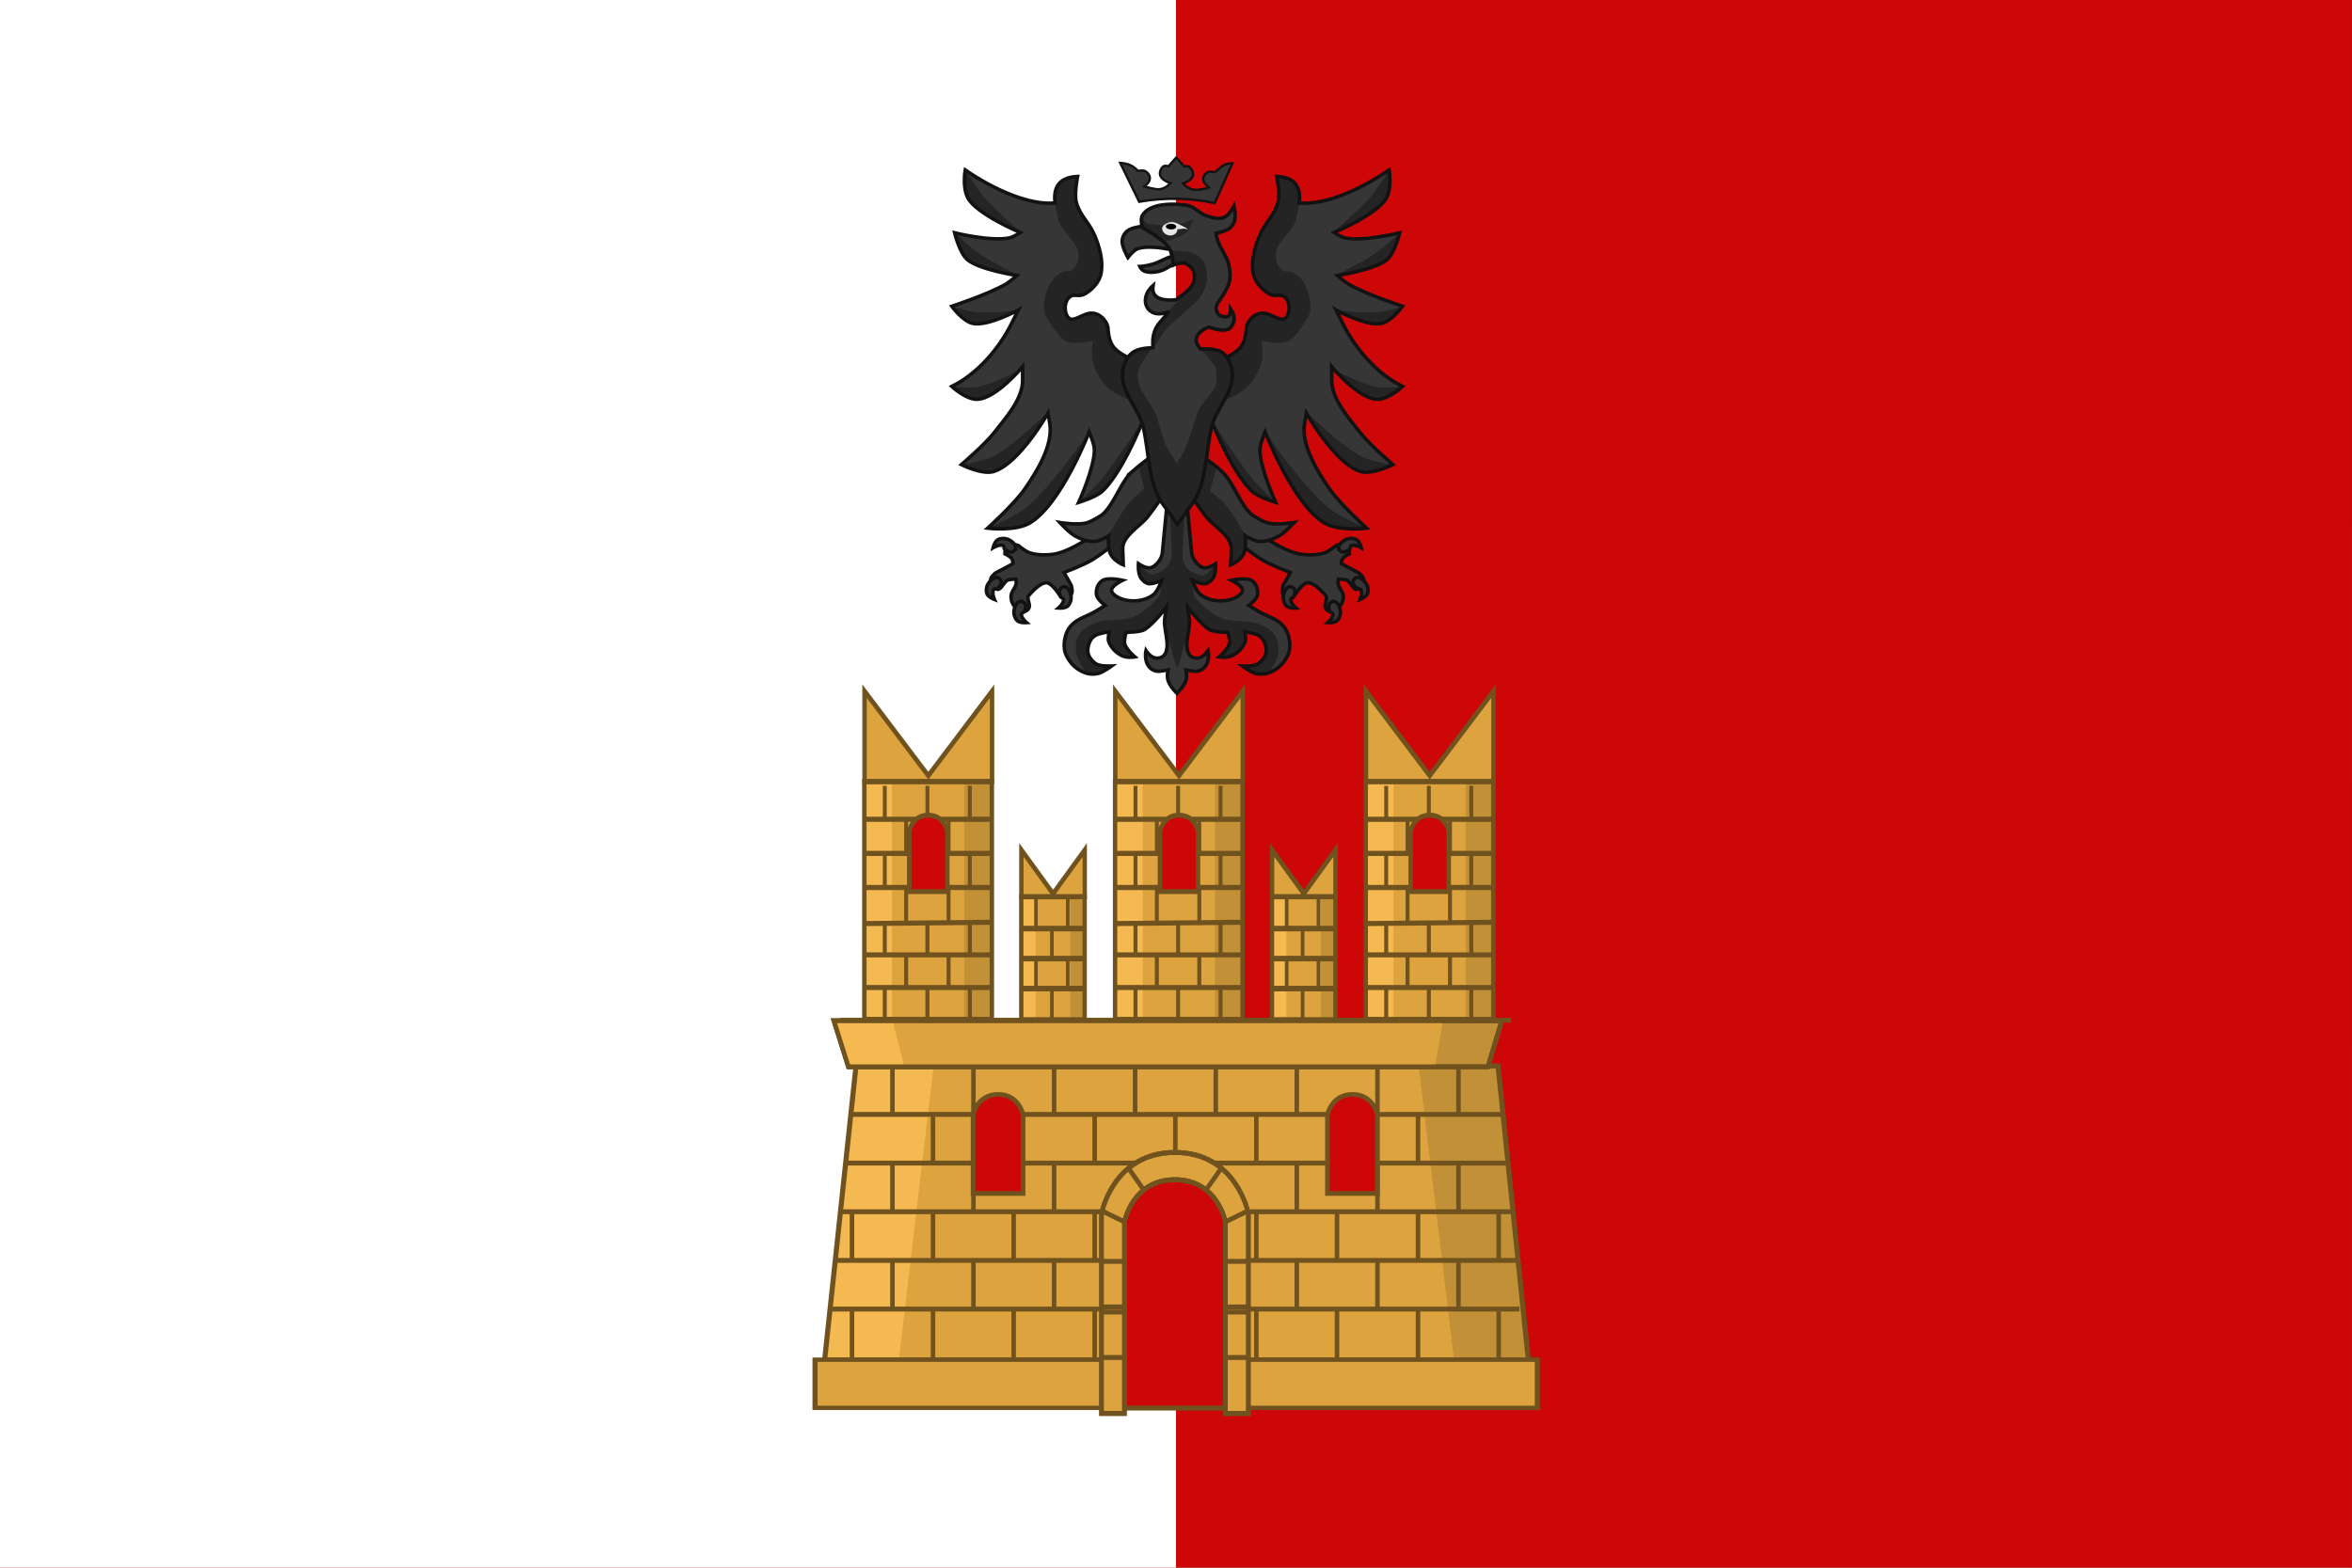 <?xml version="1.0" encoding="UTF-8"?>
<svg width="300pt" height="200pt" version="1.1" viewBox="0 0 300 200" xml:space="preserve" xmlns="http://www.w3.org/2000/svg" xmlns:xlink="http://www.w3.org/1999/xlink"><rect x="0" y="0" width="300" height="200" fill="#808080" stroke="none"/><path d="m300 5e-7 -3e-3 200h-300l2e-3 -200z" fill="#cd0707" stroke="#fb0002" stroke-width="0"/><path d="m150 5e-7 -1e-3 200h-150l1e-3 -200z" fill="#fff" stroke="#fb0002" stroke-width="0"/><g transform="translate(.012 .003)"><g transform="matrix(1.149,0,0,1.149,-22.408,-22.928)" stroke-width=".87"><g transform="matrix(.97 0 0 .97 682.91 220.92)" fill="#cd0000" stroke="#a80"><g transform="matrix(.353 0 0 .346 -693.98 -598.71)" stroke-width="1.154"><g transform="matrix(1.461,0,0,1.464,-423.11,-640.29)" stroke-width=".789"><g transform="translate(139.09,-13.036)"><g transform="translate(-122.44,6.395)" fill="#363636" stroke="#121212" stroke-width=".789"><path transform="translate(-101.54,-168.41)" d="m669.21 1503s8.003 6.402 12.837 7.473c1.78 0.394 4.925 0.415 6.503-0.498 1.007-0.582 1.902-1.374 1.902-1.374s1.778-0.587 2.431-0.106c0.557 0.41 0.528 2.008 0.528 2.008s-1.306 0.583-1.57 1.183c-0.267 0.61-0.227 1.036-0.227 1.036l3.91 2.114s1.11 0.946 1.057 1.48c-0.067 0.681-0.839 2.187-1.585 2.219-0.742 0.033-1.451-1.765-2.13-2.066-0.58-0.257-1.886-0.26-1.886-0.26l-0.077 0.661c-0.121 1.038 1.011 1.921 1.134 3.038 0.093 0.842-0.188 1.788-0.74 2.431-0.636 0.741-2.008 1.268-2.008 1.268s-1.074-0.196-1.268-1.057c-0.21-0.935 0.756-2.231 0-2.748 0 0-2.424-3.057-4.016-2.748-1.122 0.217-2.642 2.642-2.642 2.642s-1.88 0.639-2.537 0.106c-0.665-0.54-0.106-2.22-0.106-2.22l1.585-2.854s-4.115-1.613-6.015-2.724c-2.116-1.239-5.928-4.357-5.928-4.357l-2.748-5.918z"/><path d="m589.84 1341.4c-0.508-0.479-0.463-1.068-1e-5 -1.591 0.906-1.022 2.121-1.477 3.409-1.023 0.882 0.311 1.25 1.932 1.25 1.932s-1.236-0.755-2.046-0.568c-0.577 0.133-0.186 0.7-0.682 1.023-0.693 0.451-1.33 0.794-1.932 0.227z"/><path d="m592.86 1347.9c0.402-0.571 0.992-0.61 1.575-0.226 1.141 0.752 1.763 1.89 1.496 3.23-0.182 0.918-1.735 1.512-1.735 1.512s0.572-1.331 0.272-2.105c-0.213-0.552-0.719-0.085-1.109-0.53-0.545-0.622-0.975-1.204-0.499-1.88z"/><path d="m587.83 1353c0.611-0.338 1.159-0.114 1.515 0.486 0.696 1.175 0.757 2.471-0.069 3.559-0.566 0.745-2.222 0.599-2.222 0.599s1.097-0.946 1.167-1.774c0.05-0.59-0.609-0.391-0.765-0.962-0.218-0.798-0.35-1.509 0.374-1.909z"/><path d="m579.24 1349.7c-0.611-0.338-1.159-0.114-1.515 0.486-0.696 1.175-0.757 2.471 0.069 3.559 0.566 0.745 2.222 0.599 2.222 0.599s-1.097-0.946-1.167-1.774c-0.05-0.59 0.609-0.391 0.765-0.962 0.218-0.798 0.35-1.509-0.374-1.909z"/><g transform="matrix(-1,0,0,1,1107.3,0)"><path transform="translate(-101.54,-168.41)" d="m669.21 1503s8.003 6.402 12.837 7.473c1.78 0.394 4.925 0.415 6.503-0.498 1.007-0.582 1.902-1.374 1.902-1.374s1.778-0.587 2.431-0.106c0.557 0.41 0.528 2.008 0.528 2.008s-1.306 0.583-1.57 1.183c-0.267 0.61-0.227 1.036-0.227 1.036l3.91 2.114s1.11 0.946 1.057 1.48c-0.067 0.681-0.839 2.187-1.585 2.219-0.742 0.033-1.451-1.765-2.13-2.066-0.58-0.257-1.886-0.26-1.886-0.26l-0.077 0.661c-0.121 1.038 1.011 1.921 1.134 3.038 0.093 0.842-0.188 1.788-0.74 2.431-0.636 0.741-2.008 1.268-2.008 1.268s-1.074-0.196-1.268-1.057c-0.21-0.935 0.756-2.231 0-2.748 0 0-2.424-3.057-4.016-2.748-1.122 0.217-2.642 2.642-2.642 2.642s-1.88 0.639-2.537 0.106c-0.665-0.54-0.106-2.22-0.106-2.22l1.585-2.854s-4.115-1.613-6.015-2.724c-2.116-1.239-5.928-4.357-5.928-4.357l-2.748-5.918z"/><path d="m589.84 1341.4c-0.508-0.479-0.463-1.068-1e-5 -1.591 0.906-1.022 2.121-1.477 3.409-1.023 0.882 0.311 1.25 1.932 1.25 1.932s-1.236-0.755-2.046-0.568c-0.577 0.133-0.186 0.7-0.682 1.023-0.693 0.451-1.33 0.794-1.932 0.227z"/><path d="m592.86 1347.9c0.402-0.571 0.992-0.61 1.575-0.226 1.141 0.752 1.763 1.89 1.496 3.23-0.182 0.918-1.735 1.512-1.735 1.512s0.572-1.331 0.272-2.105c-0.213-0.552-0.719-0.085-1.109-0.53-0.545-0.622-0.975-1.204-0.499-1.88z"/><path d="m587.83 1353c0.611-0.338 1.159-0.114 1.515 0.486 0.696 1.175 0.757 2.471-0.069 3.559-0.566 0.745-2.222 0.599-2.222 0.599s1.097-0.946 1.167-1.774c0.05-0.59-0.609-0.391-0.765-0.962-0.218-0.798-0.35-1.509 0.374-1.909z"/><path d="m579.24 1349.7c-0.611-0.338-1.159-0.114-1.515 0.486-0.696 1.175-0.757 2.471 0.069 3.559 0.566 0.745 2.222 0.599 2.222 0.599s-1.097-0.946-1.167-1.774c-0.05-0.59 0.609-0.391 0.765-0.962 0.218-0.798 0.35-1.509-0.374-1.909z"/></g></g></g><g transform="translate(168.4,-14.492)" fill="#cd0000" stroke="#d6ab00"/><g transform="translate(-100.61,8.721)"><g transform="translate(117.67,-15.362)" fill="#cd0000" stroke="#d6ab00"><g stroke="#d6ab00" stroke-width=".789"><g stroke="none" stroke-width=".789"><path transform="translate(-101.54,-168.41)" d="m650.4 1468.2s-7.921-1.438-9.991-4.746c-0.981-1.567-0.999-3.996-0.999-3.996-0.226-1.66-2.109-3.764-4.305-3.251-1.747 0.408-3.534 1.983-4.437 1.003-1.015-1.103-1.008-3.387 0-4.496 1.182-1.299 2.037 0.035 3.747-0.999 1.689-1.022 3.194-2.795 3.497-4.745 0.441-2.841-0.39-5.84-1.499-8.492-1.221-2.92-3.098-4.209-3.996-7.243-0.568-1.918 0.25-5.995 0.25-5.995-1.797 0.086-3.197 0.569-4.066 1.582-0.822 0.959-1.17 2.392-0.929 4.412-5.417 0.561-13.2-2.755-19.93-7.445 0 0-0.686 3.851 0.567 6.285 1.901 3.693 11.66 7.848 11.66 7.848s-1.498 1.001-2.358 1.189c-4.158 0.91-12.229-1.13-12.229-1.13s1.067 4.506 2.808 6.045c2.583 2.282 10.995 3.606 10.995 3.606s-1.48 1.362-2.334 1.879c-3.806 2.304-12.104 5.067-12.104 5.067s2.479 3.495 4.788 3.91c3.393 0.609 9.975-3.053 9.975-3.053l-1.53 3.111c-2.904 5.902-7.755 11.43-13.236 14.149 0 0 3.134 2.989 5.632 2.913 4.225-0.128 10.099-7.38 10.099-7.38v3.107c0 4.24-3.747 8.447-6.329 11.811-2.079 2.709-7.266 7.221-7.266 7.221s4.624 2.359 7.186 1.554c5.701-1.792 12.041-13.206 12.041-13.206l0.388 2.33c0.816 4.899-2.912 10.953-5.512 14.774-2.332 3.427-8.276 8.918-8.276 8.918s6.093 0.753 9.322-1.165c6.97-4.141 13.206-20.586 13.206-20.586s1.171 2.664 1.165 4.078c-0.018 4.117-3.496 11.846-3.496 11.846s3.843-1.183 5.244-2.525c5.249-5.029 10.293-19.226 10.293-19.226z" fill="#363636"/><path d="m531.37 1330.5s3.843-1.183 5.244-2.525c3.799-3.64 7.49-12.082 9.24-16.468l-0.184 0.251s-5.87 9.371-9.36 13.64c-1.498 1.832-4.939 5.101-4.939 5.101zm-20.197 5.826s6.093 0.753 9.322-1.165c6.97-4.141 13.206-20.586 13.206-20.586l0.087-0.117s-8.404 12.476-14.115 17.214c-2.486 2.062-8.499 4.654-8.499 4.654zm-5.826-14.371s4.624 2.359 7.186 1.554c5.701-1.792 12.041-13.206 12.041-13.206l-0.147-0.165s-7.505 7.606-12.183 9.998c-2.117 1.082-6.896 1.819-6.896 1.819zm-2.136-17.672s3.134 2.989 5.632 2.913c4.225-0.128 10.099-7.38 10.099-7.38l0.264 0.24s-6.557 3.6-10.17 4.308c-1.905 0.373-5.824-0.081-5.824-0.081zm2e-3 -18.117s2.479 3.495 4.788 3.91c3.393 0.609 9.975-3.053 9.975-3.053l-0.212 0.072s-6.134 0.686-9.183 0.383c-1.833-0.182-5.369-1.312-5.369-1.312zm0.635-16.596s1.067 4.506 2.808 6.045c2.583 2.282 10.995 3.606 10.995 3.606l0.113-0.227s-5.669-2.824-8.261-4.625c-2.031-1.41-5.655-4.799-5.655-4.799zm43.058 39.18 1.96-8.96s-7.921-1.438-9.991-4.746c-0.981-1.567-0.999-3.996-0.999-3.996-0.226-1.66-2.109-3.764-4.305-3.251-1.747 0.408-3.534 1.983-4.437 1.003-1.015-1.103-1.008-3.387 0-4.496 1.182-1.299 2.037 0.035 3.747-0.999 1.689-1.022 3.194-2.795 3.497-4.745 0.441-2.841-0.39-5.84-1.499-8.492-1.221-2.92-3.098-4.209-3.996-7.243-0.568-1.918 0.25-5.995 0.25-5.995-1.797 0.086-3.197 0.569-4.066 1.582-0.822 0.959-1.17 2.392-0.929 4.412l0.629 3.388c0.536 2.884 4.237 5.389 4.501 7.561s-0.44 3.375-1.26 4.141-1.386-0.01-2.34 0.54c-0.955 0.548-2.125 1.282-2.881 3.061s-1.931 5.484-0.36 7.381c0 0 2.262 4.291 4.321 5.221 1.751 0.791 5.761-0.18 5.761-0.18s-0.443 3.302 0 4.861c0.655 2.307 1.974 4.543 3.781 6.121 2.368 2.068 8.618 3.832 8.618 3.832zm-40.699-53.371s-0.686 3.851 0.567 6.285c1.901 3.693 11.66 7.848 11.66 7.848l0.23-0.059s-5.6-4.903-7.771-7.355c-1.982-2.24-4.687-6.718-4.687-6.718z" fill="#242424"/></g></g></g><path d="m666.54 1284.4s-7.921-1.438-9.991-4.746c-0.981-1.567-0.999-3.996-0.999-3.996-0.226-1.66-2.109-3.764-4.305-3.251-1.747 0.408-3.534 1.983-4.437 1.003-1.015-1.103-1.008-3.387 0-4.496 1.182-1.299 2.037 0.035 3.747-0.999 1.689-1.022 3.194-2.795 3.497-4.745 0.441-2.841-0.39-5.84-1.499-8.492-1.221-2.92-3.098-4.209-3.996-7.243-0.568-1.918 0.25-5.995 0.25-5.995-1.797 0.086-3.197 0.569-4.066 1.582-0.822 0.959-1.17 2.392-0.929 4.412-5.417 0.561-13.2-2.755-19.93-7.445 0 0-0.686 3.851 0.567 6.285 1.901 3.693 11.66 7.848 11.66 7.848s-1.498 1.001-2.358 1.189c-4.158 0.91-12.229-1.13-12.229-1.13s1.067 4.506 2.808 6.045c2.583 2.282 10.995 3.606 10.995 3.606s-1.48 1.362-2.334 1.879c-3.806 2.304-12.104 5.067-12.104 5.067s2.479 3.495 4.788 3.91c3.393 0.609 9.975-3.053 9.975-3.053l-1.53 3.111c-2.904 5.902-7.755 11.43-13.236 14.149 0 0 3.134 2.989 5.632 2.913 4.225-0.128 10.099-7.38 10.099-7.38v3.107c0 4.24-3.747 8.447-6.329 11.811-2.079 2.709-7.266 7.221-7.266 7.221s4.624 2.359 7.186 1.554c5.701-1.792 12.041-13.206 12.041-13.206l0.388 2.33c0.816 4.899-2.912 10.953-5.512 14.774-2.332 3.427-8.276 8.918-8.276 8.918s6.093 0.753 9.322-1.165c6.97-4.141 13.206-20.586 13.206-20.586s1.171 2.664 1.165 4.078c-0.018 4.117-3.496 11.846-3.496 11.846s3.843-1.183 5.244-2.525c5.249-5.029 10.293-19.226 10.293-19.226z" fill="none" stroke="#121212"/></g><g transform="translate(-115.07,114.6)"><g transform="translate(186.51,-15.033)" fill="#cd0000" stroke-width=".789"><g transform="translate(-54.486,-106.21)" stroke="none"><path d="m543.1 1323.5c-2.326 2.377-3.826 7.367-6.462 9.563 0 0-1.836 1.222-3.102 1.68-1.944 0.704-6.203 0-6.203 0s2.118 2.365 3.489 3.102c1.335 0.717 2.883 1.278 4.394 1.163 1.077-0.082 2.972-1.292 2.972-1.292s-0.244 2.861 0.388 4.136c0.823 1.66 2.843 2.455 2.843 2.455l-0.129-3.619c-0.103-2.889 3.923-5.129 5.557-7.237 1.922-2.48 4.652-6.72 4.652-6.72l-1.422 14.991c-0.109 1.152-1.392 2.954-2.585 3.231-1.108 0.257-2.714-0.905-2.714-0.905s-0.19 2.233 0.646 3.36c0.406 0.547 1.003 1.089 1.68 1.163 1.018 0.111 2.843-0.775 2.843-0.775s-0.848 2.456-1.809 3.231c-1.262 1.018-3.031 1.464-4.652 1.421-1.512-0.04-3.19-0.487-4.265-1.551-0.262-0.259-0.481-0.678-0.388-1.034 0.271-1.035 2.455-2.068 2.455-2.068s-3.119-0.722-4.394 0c-1.093 0.619-1.575 1.984-1.422 3.231 0.141 1.149 1.938 2.455 1.938 2.455l-2.068 1.292c-2.128 1.33-4.801 1.721-6.203 4.265-0.853 1.547-1.155 4.096-0.388 5.686 0.933 1.933 2.255 3.253 4.265 4.006 0.888 0.333 1.92 0.35 2.843 0.129 1.107-0.264 2.972-1.68 2.972-1.68s-2.515 0.142-3.489-0.517c-0.991-0.671-1.867-1.906-1.809-3.102 0.064-1.325 0.628-2.755 1.809-3.36 0.959-0.491 2.972-0.775 2.972-0.775s-0.376 1.506-0.129 2.197c0.491 1.378 1.652 2.6 2.972 3.231 1.207 0.577 2.843 0.259 2.843 0.259s-1.636-1.388-2.197-2.714c-0.371-0.876 0.258-2.843 0.258-2.843s3.155 0 4.135-0.646c2.045-1.338 4.782-5.04 4.782-5.04-0.046 0.825-0.527 2.54-0.375 4.005 0.177 1.706 0.607 3.386 0.545 4.801-0.07 1.623-0.745 2.857-2.496 2.695-1.205-0.111-2.197-1.68-2.197-1.68s-0.51 2.284 0.775 3.748c0.661 0.753 1.593 1.01 2.326 0.905l1.809-0.259s-0.406 1.49 0.129 2.714c0.343 0.783 0.789 1.423 1.852 2.585 0.972-1.179 1.509-1.801 1.852-2.585 0.535-1.224 0.129-2.714 0.129-2.714l1.809 0.259c0.734 0.105 1.665-0.152 2.326-0.905 1.285-1.464 0.775-3.748 0.775-3.748s-0.992 1.569-2.197 1.68c-1.751 0.162-2.426-1.072-2.496-2.695-0.061-1.415 0.368-3.095 0.545-4.801 0.152-1.465-0.329-3.18-0.375-4.005 0 0 2.737 3.702 4.782 5.04 0.981 0.646 4.135 0.646 4.135 0.646s0.629 1.967 0.258 2.843c-0.561 1.326-2.197 2.714-2.197 2.714s1.636 0.318 2.843-0.259c1.32-0.631 2.481-1.852 2.972-3.231 0.246-0.691-0.129-2.197-0.129-2.197s2.014 0.284 2.972 0.775c1.181 0.605 1.746 2.034 1.809 3.36 0.057 1.196-0.818 2.431-1.809 3.102-0.974 0.659-3.489 0.517-3.489 0.517s1.865 1.416 2.972 1.68c0.923 0.22 1.955 0.204 2.843-0.129 2.01-0.753 3.332-2.073 4.265-4.006 0.768-1.591 0.465-4.139-0.388-5.686-1.402-2.543-4.075-2.935-6.203-4.265l-2.068-1.292s1.797-1.307 1.938-2.455c0.153-1.246-0.329-2.612-1.422-3.231-1.274-0.722-4.394 0-4.394 0s2.184 1.033 2.455 2.068c0.093 0.356-0.126 0.775-0.388 1.034-1.075 1.064-2.753 1.511-4.265 1.551-1.621 0.042-3.39-0.404-4.652-1.421-0.961-0.775-1.809-3.231-1.809-3.231s1.825 0.886 2.843 0.775c0.677-0.074 1.274-0.616 1.68-1.163 0.836-1.127 0.646-3.36 0.646-3.36s-1.606 1.161-2.714 0.905c-1.193-0.276-2.475-2.079-2.585-3.231l-1.422-14.991s2.73 4.24 4.652 6.72c1.634 2.108 5.66 4.348 5.557 7.237l-0.129 3.619s2.02-0.795 2.843-2.455c0.632-1.274 0.388-4.136 0.388-4.136s1.895 1.21 2.972 1.292c1.511 0.115 3.059-0.446 4.394-1.163 1.371-0.736 3.489-3.102 3.489-3.102s-4.259 0.704-6.203 0c-1.265-0.458-3.102-1.68-3.102-1.68-2.636-2.196-4.136-7.186-6.462-9.563-2.555-2.611-8.142-6.074-8.142-6.074h-4.22c-2.909 1.764-5.609 3.81-8.142 6.074z" fill="#363636"/><path d="m553.34 1368.1s-0.503-1.695-0.745-2.492c-0.774-2.545-1.982-7.73-1.982-7.73-0.152-1.465 0.329-3.18 0.375-4.005 0 0-2.737 3.702-4.782 5.04-0.981 0.646-4.135 0.646-4.135 0.646s-0.629 1.967-0.258 2.843c0.561 1.326 2.197 2.714 2.197 2.714s-1.636 0.318-2.843-0.259c-1.32-0.631-2.481-1.852-2.972-3.231-0.246-0.691 0.129-2.197 0.129-2.197s-2.014 0.284-2.972 0.775c-1.181 0.605-1.746 2.034-1.809 3.36-0.057 1.196 0.818 2.431 1.809 3.102 0.974 0.659 3.489 0.517 3.489 0.517s-1.865 1.416-2.972 1.68c-0.923 0.22-1.955 0.204-2.843-0.129 0 0-1.79-2.592-2.045-4.097-0.24-1.423-0.197-3.063 0.554-4.295 0.847-1.389 2.492-2.208 4.018-2.771 2.091-0.772 5.073-0.32 7.205-0.97 2.597-0.792 4.752-2.756 6.465-4.76 0.94-1.099 0.163-2.691 0.731-4.043 0 0-1.825 0.886-2.843 0.775-0.677-0.074-1.274-0.616-1.68-1.163-0.836-1.127-0.646-3.36-0.646-3.36s2.022 2.963 3.13 2.706c0.59-0.137 1.647-0.471 2.559-1.193 0.932-0.738 1.712-2.562 1.688-3.147-0.219-5.459-0.657-15.684-0.657-15.684s-2.73 4.24-4.652 6.72c-1.634 2.108-5.66 4.348-5.557 7.237l0.129 3.619s-2.02-0.795-2.843-2.455c-0.632-1.274-0.388-4.136-0.388-4.136s2.658-4.897 4.425-7.027c1.117-1.347 3.434-3.432 3.434-3.432l-1.291-5.097 3.399-2.694 3.067-2.059 4.224 0.273 3.067 2.059 3.676 2.556-1.568 5.652s2.316 1.669 3.434 3.016c1.767 2.131 4.425 7.027 4.425 7.027s0.244 2.861-0.388 4.136c-0.823 1.66-2.843 2.455-2.843 2.455l0.129-3.619c0.103-2.889-3.923-5.129-5.557-7.237-1.922-2.48-4.652-6.72-4.652-6.72s-0.438 10.225-0.657 15.684c-0.023 0.584 0.48 2.27 1.411 3.008 0.912 0.722 2.246 1.195 2.836 1.331 1.108 0.257 3.13-2.706 3.13-2.706s0.19 2.233-0.646 3.36c-0.406 0.547-1.003 1.089-1.68 1.163-1.018 0.111-2.843-0.775-2.843-0.775 0.568 1.352-0.208 2.944 0.731 4.043 1.713 2.004 3.868 3.967 6.465 4.76 2.132 0.65 5.114 0.198 7.205 0.97 1.526 0.564 3.171 1.382 4.018 2.771 0.752 1.232 0.795 2.872 0.554 4.295-0.254 1.505-2.045 4.097-2.045 4.097-0.888 0.333-1.92 0.35-2.843 0.129-1.107-0.264-2.972-1.68-2.972-1.68s2.515 0.142 3.489-0.517c0.991-0.671 1.867-1.906 1.809-3.102-0.064-1.325-0.628-2.755-1.809-3.36-0.959-0.491-2.972-0.775-2.972-0.775s0.376 1.506 0.129 2.197c-0.491 1.378-1.652 2.6-2.972 3.231-1.207 0.577-2.843 0.259-2.843 0.259s1.636-1.388 2.197-2.714c0.371-0.876-0.258-2.843-0.258-2.843s-3.155 0-4.135-0.646c-2.045-1.338-4.782-5.04-4.782-5.04 0.046 0.825 0.527 2.54 0.375 4.005 0 0-1.208 5.185-1.982 7.73-0.242 0.797-0.745 2.219-0.745 2.219z" fill="#242424"/></g><g transform="translate(-54.52,-105.94)" fill="none" stroke="#000"><path d="m543.1 1323.5c-2.326 2.377-3.826 7.367-6.462 9.563 0 0-1.836 1.222-3.102 1.68-1.944 0.704-6.203 0-6.203 0s2.118 2.365 3.489 3.102c1.335 0.717 2.883 1.278 4.394 1.163 1.077-0.082 2.972-1.292 2.972-1.292s-0.244 2.861 0.388 4.136c0.823 1.66 2.843 2.455 2.843 2.455l-0.129-3.619c-0.103-2.889 3.923-5.129 5.557-7.237 1.922-2.48 4.652-6.72 4.652-6.72l-1.422 14.991c-0.109 1.152-1.392 2.954-2.585 3.231-1.108 0.257-2.714-0.905-2.714-0.905s-0.19 2.233 0.646 3.36c0.406 0.547 1.003 1.089 1.68 1.163 1.018 0.111 2.843-0.775 2.843-0.775s-0.848 2.456-1.809 3.231c-1.262 1.018-3.031 1.464-4.652 1.421-1.512-0.04-3.19-0.487-4.265-1.551-0.262-0.259-0.481-0.678-0.388-1.034 0.271-1.035 2.455-2.068 2.455-2.068s-3.119-0.722-4.394 0c-1.093 0.619-1.575 1.984-1.422 3.231 0.141 1.149 1.938 2.455 1.938 2.455l-2.068 1.292c-2.128 1.33-4.801 1.721-6.203 4.265-0.853 1.547-1.155 4.096-0.388 5.686 0.933 1.933 2.255 3.253 4.265 4.006 0.888 0.333 1.92 0.35 2.843 0.129 1.107-0.264 2.972-1.68 2.972-1.68s-2.515 0.142-3.489-0.517c-0.991-0.671-1.867-1.906-1.809-3.102 0.064-1.325 0.628-2.755 1.809-3.36 0.959-0.491 2.972-0.775 2.972-0.775s-0.376 1.506-0.129 2.197c0.491 1.378 1.652 2.6 2.972 3.231 1.207 0.577 2.843 0.259 2.843 0.259s-1.636-1.388-2.197-2.714c-0.371-0.876 0.258-2.843 0.258-2.843s3.155 0 4.135-0.646c2.045-1.338 4.782-5.04 4.782-5.04-0.046 0.825-0.527 2.54-0.375 4.005 0.177 1.706 0.607 3.386 0.545 4.801-0.07 1.623-0.745 2.857-2.496 2.695-1.205-0.111-2.197-1.68-2.197-1.68s-0.51 2.284 0.775 3.748c0.661 0.753 1.593 1.01 2.326 0.905l1.809-0.259s-0.406 1.49 0.129 2.714c0.343 0.783 0.789 1.423 1.852 2.585 0.972-1.179 1.509-1.801 1.852-2.585 0.535-1.224 0.129-2.714 0.129-2.714l1.809 0.259c0.734 0.105 1.665-0.152 2.326-0.905 1.285-1.464 0.775-3.748 0.775-3.748s-0.992 1.569-2.197 1.68c-1.751 0.162-2.426-1.072-2.496-2.695-0.061-1.415 0.368-3.095 0.545-4.801 0.152-1.465-0.329-3.18-0.375-4.005 0 0 2.737 3.702 4.782 5.04 0.981 0.646 4.135 0.646 4.135 0.646s0.629 1.967 0.258 2.843c-0.561 1.326-2.197 2.714-2.197 2.714s1.636 0.318 2.843-0.259c1.32-0.631 2.481-1.852 2.972-3.231 0.246-0.691-0.129-2.197-0.129-2.197s2.014 0.284 2.972 0.775c1.181 0.605 1.746 2.034 1.809 3.36 0.057 1.196-0.818 2.431-1.809 3.102-0.974 0.659-3.489 0.517-3.489 0.517s1.865 1.416 2.972 1.68c0.923 0.22 1.955 0.204 2.843-0.129 2.01-0.753 3.332-2.073 4.265-4.006 0.768-1.591 0.465-4.139-0.388-5.686-1.402-2.543-4.075-2.935-6.203-4.265l-2.068-1.292s1.797-1.307 1.938-2.455c0.153-1.246-0.329-2.612-1.422-3.231-1.274-0.722-4.394 0-4.394 0s2.184 1.033 2.455 2.068c0.093 0.356-0.126 0.775-0.388 1.034-1.075 1.064-2.753 1.511-4.265 1.551-1.621 0.042-3.39-0.404-4.652-1.421-0.961-0.775-1.809-3.231-1.809-3.231s1.825 0.886 2.843 0.775c0.677-0.074 1.274-0.616 1.68-1.163 0.836-1.127 0.646-3.36 0.646-3.36s-1.606 1.161-2.714 0.905c-1.193-0.276-2.475-2.079-2.585-3.231l-1.422-14.991s2.73 4.24 4.652 6.72c1.634 2.108 5.66 4.348 5.557 7.237l-0.129 3.619s2.02-0.795 2.843-2.455c0.632-1.274 0.388-4.136 0.388-4.136s1.895 1.21 2.972 1.292c1.511 0.115 3.059-0.446 4.394-1.163 1.371-0.736 3.489-3.102 3.489-3.102s-4.259 0.704-6.203 0c-1.265-0.458-3.102-1.68-3.102-1.68-2.636-2.196-4.136-7.186-6.462-9.563-2.555-2.611-8.142-6.074-8.142-6.074h-4.22c-2.909 1.764-5.609 3.81-8.142 6.074z" fill="none" stroke="#121212" stroke-width=".789"/></g></g></g><g transform="matrix(-1,0,0,1,1241.2,8.721)"><g transform="translate(117.67,-15.362)" fill="#cd0000" stroke="#d6ab00"><g stroke="#d6ab00" stroke-width=".789"><g stroke="none" stroke-width=".789"><path transform="translate(-101.54,-168.41)" d="m650.4 1468.2s-7.921-1.438-9.991-4.746c-0.981-1.567-0.999-3.996-0.999-3.996-0.226-1.66-2.109-3.764-4.305-3.251-1.747 0.408-3.534 1.983-4.437 1.003-1.015-1.103-1.008-3.387 0-4.496 1.182-1.299 2.037 0.035 3.747-0.999 1.689-1.022 3.194-2.795 3.497-4.745 0.441-2.841-0.39-5.84-1.499-8.492-1.221-2.92-3.098-4.209-3.996-7.243-0.568-1.918 0.25-5.995 0.25-5.995-1.797 0.086-3.197 0.569-4.066 1.582-0.822 0.959-1.17 2.392-0.929 4.412-5.417 0.561-13.2-2.755-19.93-7.445 0 0-0.686 3.851 0.567 6.285 1.901 3.693 11.66 7.848 11.66 7.848s-1.498 1.001-2.358 1.189c-4.158 0.91-12.229-1.13-12.229-1.13s1.067 4.506 2.808 6.045c2.583 2.282 10.995 3.606 10.995 3.606s-1.48 1.362-2.334 1.879c-3.806 2.304-12.104 5.067-12.104 5.067s2.479 3.495 4.788 3.91c3.393 0.609 9.975-3.053 9.975-3.053l-1.53 3.111c-2.904 5.902-7.755 11.43-13.236 14.149 0 0 3.134 2.989 5.632 2.913 4.225-0.128 10.099-7.38 10.099-7.38v3.107c0 4.24-3.747 8.447-6.329 11.811-2.079 2.709-7.266 7.221-7.266 7.221s4.624 2.359 7.186 1.554c5.701-1.792 12.041-13.206 12.041-13.206l0.388 2.33c0.816 4.899-2.912 10.953-5.512 14.774-2.332 3.427-8.276 8.918-8.276 8.918s6.093 0.753 9.322-1.165c6.97-4.141 13.206-20.586 13.206-20.586s1.171 2.664 1.165 4.078c-0.018 4.117-3.496 11.846-3.496 11.846s3.843-1.183 5.244-2.525c5.249-5.029 10.293-19.226 10.293-19.226z" fill="#363636"/><path d="m531.37 1330.5s3.843-1.183 5.244-2.525c3.799-3.64 7.49-12.082 9.24-16.468l-0.184 0.251s-5.87 9.371-9.36 13.64c-1.498 1.832-4.939 5.101-4.939 5.101zm-20.197 5.826s6.093 0.753 9.322-1.165c6.97-4.141 13.206-20.586 13.206-20.586l0.087-0.117s-8.404 12.476-14.115 17.214c-2.486 2.062-8.499 4.654-8.499 4.654zm-5.826-14.371s4.624 2.359 7.186 1.554c5.701-1.792 12.041-13.206 12.041-13.206l-0.147-0.165s-7.505 7.606-12.183 9.998c-2.117 1.082-6.896 1.819-6.896 1.819zm-2.136-17.672s3.134 2.989 5.632 2.913c4.225-0.128 10.099-7.38 10.099-7.38l0.264 0.24s-6.557 3.6-10.17 4.308c-1.905 0.373-5.824-0.081-5.824-0.081zm2e-3 -18.117s2.479 3.495 4.788 3.91c3.393 0.609 9.975-3.053 9.975-3.053l-0.212 0.072s-6.134 0.686-9.183 0.383c-1.833-0.182-5.369-1.312-5.369-1.312zm0.635-16.596s1.067 4.506 2.808 6.045c2.583 2.282 10.995 3.606 10.995 3.606l0.113-0.227s-5.669-2.824-8.261-4.625c-2.031-1.41-5.655-4.799-5.655-4.799zm43.058 39.18 1.96-8.96s-7.921-1.438-9.991-4.746c-0.981-1.567-0.999-3.996-0.999-3.996-0.226-1.66-2.109-3.764-4.305-3.251-1.747 0.408-3.534 1.983-4.437 1.003-1.015-1.103-1.008-3.387 0-4.496 1.182-1.299 2.037 0.035 3.747-0.999 1.689-1.022 3.194-2.795 3.497-4.745 0.441-2.841-0.39-5.84-1.499-8.492-1.221-2.92-3.098-4.209-3.996-7.243-0.568-1.918 0.25-5.995 0.25-5.995-1.797 0.086-3.197 0.569-4.066 1.582-0.822 0.959-1.17 2.392-0.929 4.412l0.629 3.388c0.536 2.884 4.237 5.389 4.501 7.561s-0.44 3.375-1.26 4.141-1.386-0.01-2.34 0.54c-0.955 0.548-2.125 1.282-2.881 3.061s-1.931 5.484-0.36 7.381c0 0 2.262 4.291 4.321 5.221 1.751 0.791 5.761-0.18 5.761-0.18s-0.443 3.302 0 4.861c0.655 2.307 1.974 4.543 3.781 6.121 2.368 2.068 8.618 3.832 8.618 3.832zm-40.699-53.371s-0.686 3.851 0.567 6.285c1.901 3.693 11.66 7.848 11.66 7.848l0.23-0.059s-5.6-4.903-7.771-7.355c-1.982-2.24-4.687-6.718-4.687-6.718z" fill="#242424"/></g></g></g><path d="m666.54 1284.4s-7.921-1.438-9.991-4.746c-0.981-1.567-0.999-3.996-0.999-3.996-0.226-1.66-2.109-3.764-4.305-3.251-1.747 0.408-3.534 1.983-4.437 1.003-1.015-1.103-1.008-3.387 0-4.496 1.182-1.299 2.037 0.035 3.747-0.999 1.689-1.022 3.194-2.795 3.497-4.745 0.441-2.841-0.39-5.84-1.499-8.492-1.221-2.92-3.098-4.209-3.996-7.243-0.568-1.918 0.25-5.995 0.25-5.995-1.797 0.086-3.197 0.569-4.066 1.582-0.822 0.959-1.17 2.392-0.929 4.412-5.417 0.561-13.2-2.755-19.93-7.445 0 0-0.686 3.851 0.567 6.285 1.901 3.693 11.66 7.848 11.66 7.848s-1.498 1.001-2.358 1.189c-4.158 0.91-12.229-1.13-12.229-1.13s1.067 4.506 2.808 6.045c2.583 2.282 10.995 3.606 10.995 3.606s-1.48 1.362-2.334 1.879c-3.806 2.304-12.104 5.067-12.104 5.067s2.479 3.495 4.788 3.91c3.393 0.609 9.975-3.053 9.975-3.053l-1.53 3.111c-2.904 5.902-7.755 11.43-13.236 14.149 0 0 3.134 2.989 5.632 2.913 4.225-0.128 10.099-7.38 10.099-7.38v3.107c0 4.24-3.747 8.447-6.329 11.811-2.079 2.709-7.266 7.221-7.266 7.221s4.624 2.359 7.186 1.554c5.701-1.792 12.041-13.206 12.041-13.206l0.388 2.33c0.816 4.899-2.912 10.953-5.512 14.774-2.332 3.427-8.276 8.918-8.276 8.918s6.093 0.753 9.322-1.165c6.97-4.141 13.206-20.586 13.206-20.586s1.171 2.664 1.165 4.078c-0.018 4.117-3.496 11.846-3.496 11.846s3.843-1.183 5.244-2.525c5.249-5.029 10.293-19.226 10.293-19.226z" fill="none" stroke="#121212"/></g><g transform="translate(-60.659,96.242)" fill="#cd0000" stroke="#a80"><g transform="translate(77.457,-102.88)" fill="#cd0000" stroke-width=".789"><path transform="translate(-101.54,-168.41)" d="m656.19 1439.2-6.341-2.909s-4.233 0.01-5.819 1.194c-0.677 0.506-1.123 1.395-1.194 2.238-0.112 1.332 1.268 3.805 1.268 3.805s1.283-1.705 2.238-2.014c3.592-1.165 11.265 1.194 11.265 1.194s-2.733 0.329-4.062 0.687c-1.063 0.287-2.579 1.26-3.958 1.651-1.815 0.515-2.846 0.513-2.846 0.513s0.291 0.738 1.019 1.052c1.023 0.442 2.851 0.304 4.122-0.249 1.056-0.459 1.558-1.016 2.45-1.261 2.951-0.811 6.689-4.021 6.689-4.021z" fill="#363636" stroke="#121212" stroke-width=".789"/><path d="m558.72 1295.8c-2.043-2.151-0.684-3.875 1.711-4.966 2.4 0.789 4.252 1.111 5.065-0.078 0.541-0.791 1.209-1.936-0.149-4.07-0.074 1.616-0.316 2.211-2.141 1.64-0.635-0.199-1.008-1.026-1.075-1.69-0.058-0.573 0.567-1.553 0.615-1.613 0 0 1.537-2.108 2.131-3.734 0.58-1.588 0.382-3.272-0.01-4.916-0.23-0.968-1.307-2.7-1.823-3.748-0.874-1.778-0.923-2.992-0.923-2.992s1.595-0.322 2.458-0.768c0.846-0.438 1.106-0.84 1.536-1.69 0.556-1.096 0-3.687 0-3.687s-1.044 2.004-1.997 2.458c-1.48 0.704-2.507 0.212-3.841-0.154-1.838-0.504-2.73-2.137-4.609-2.458-2.574-0.44-6.651-0.469-8.757 1.075-0.356 0.261-1.119 0.895-1.28 1.583-0.266 1.133 0.205 2.412 0.205 2.412s4.835 2.667 5.992 4.763c0.619 1.121 0.822 3.679 0.822 3.679s1.758-0.869 2.866-0.298c0.644 0.331 1.259 0.867 1.536 1.536 0.372 0.899 0.382 2.024 0 2.919-0.696 1.633-3.841 3.687-3.841 3.687-2.427 0.209-5.589-0.05-5.07-3.226-3.527 3.104-1.159 8.031 3.534 5.838 0 0-1.112 1.458-1.997 2.458-0.789 0.892-1.177 1.774-1.439 2.936-0.226 0.999-0.121 2.2-0.121 2.799-0.646 0.115-3.164-0.069-4.739 1.281-1.208 1.035-1.934 2.899-2.029 4.616-0.238 4.313 3.661 7.863 4.641 12.143 1.227 5.359 1.207 13.204 4.286 17.246l3.275 4.616 3.275-4.616c3.079-4.042 3.06-11.887 4.286-17.246 0.98-4.28 4.878-7.83 4.641-12.143-0.095-1.717-0.821-3.581-2.029-4.616-1.575-1.35-5.002-0.974-5.002-0.974z" fill="#363636" stroke="none"/><path d="m548.12 1295.5c-0.646 0.115-3.164-0.069-4.739 1.281-1.208 1.035-1.934 2.899-2.029 4.616-0.238 4.313 3.661 7.863 4.641 12.143 1.227 5.359 1.207 13.204 4.286 17.246l3.275 4.616 3.275-4.616c3.079-4.042 3.06-11.887 4.286-17.246 0.98-4.28 4.878-7.83 4.641-12.143-0.095-1.717-0.821-3.581-2.029-4.616-1.575-1.35-5.002-0.974-5.002-0.974l3.264 3.985s0.547 3.018 0 4.367c-0.997 2.459-3.686 4.116-4.199 6.719 0 0-0.974 3.245-2.352 7.055-0.477 1.319-2.016 3.696-2.016 3.696s-2.094-2.998-2.688-4.703c-1.099-3.156-1.512-5.04-1.512-5.04-0.287-1.88-2.866-5.175-3.696-6.887-0.618-1.276-0.949-2.809-0.672-4.199 0.406-2.035 3.266-5.3 3.266-5.3z" fill="#242424" stroke="none"/><path transform="translate(-101.54,-168.41)" d="m654.39 1444.9 2.962-0.269 1.212 1.616 0.404 2.558-1.75 2.424-4.309 4.578-2.289 2.962-0.808 2.424v2.828s1.79-3.104 2.962-4.443c1.298-1.484 2.787-2.504 4.174-3.905 1.209-1.221 2.876-2.363 3.635-3.905 0.587-1.192 1.063-2.172 1.077-3.501 0.013-1.232-0.177-3.073-0.943-4.039-0.761-0.961-2.061-1.923-3.366-2.02l-3.635-0.269z" fill="#242424" stroke="none"/><path transform="translate(-101.54,-168.41)" d="m647.38 1434.1c0.214 2.159 1.576 1.781 3.506 2.104 1.357 0.227 2.776 0.25 4.13 0 1.286-0.238 3.662-1.403 3.662-1.403s-0.94 2.474-1.558 3.039c-1.518 1.388-5.221 2.26-5.221 2.26l-4.753-3.584-0.156-1.558z" fill="#242424" stroke="none"/><path d="m558.72 1295.8c-2.043-2.151-0.684-3.875 1.711-4.966 2.4 0.789 4.252 1.111 5.065-0.078 0.541-0.791 1.209-1.936-0.149-4.07-0.074 1.616-0.316 2.211-2.141 1.64-0.635-0.199-1.008-1.026-1.075-1.69-0.058-0.573 0.567-1.553 0.615-1.613 0 0 1.537-2.108 2.131-3.734 0.58-1.588 0.382-3.272-0.01-4.916-0.23-0.968-1.307-2.7-1.823-3.748-0.874-1.778-0.923-2.992-0.923-2.992s1.595-0.322 2.458-0.768c0.846-0.438 1.106-0.84 1.536-1.69 0.556-1.096 0-3.687 0-3.687s-1.044 2.004-1.997 2.458c-1.48 0.704-2.507 0.212-3.841-0.154-1.838-0.504-2.73-2.137-4.609-2.458-2.574-0.44-6.651-0.469-8.757 1.075-0.356 0.261-1.119 0.895-1.28 1.583-0.266 1.133 0.205 2.412 0.205 2.412s4.835 2.667 5.992 4.763c0.619 1.121 0.822 3.679 0.822 3.679s1.758-0.869 2.866-0.298c0.644 0.331 1.259 0.867 1.536 1.536 0.372 0.899 0.382 2.024 0 2.919-0.696 1.633-3.841 3.687-3.841 3.687-2.427 0.209-5.589-0.05-5.07-3.226-3.527 3.104-1.159 8.031 3.534 5.838 0 0-1.112 1.458-1.997 2.458-0.789 0.892-1.177 1.774-1.439 2.936-0.226 0.999-0.121 2.2-0.121 2.799-0.646 0.115-3.164-0.069-4.739 1.281-1.208 1.035-1.934 2.899-2.029 4.616-0.238 4.313 3.661 7.863 4.641 12.143 1.227 5.359 1.207 13.204 4.286 17.246l3.275 4.616 3.275-4.616c3.079-4.042 3.06-11.887 4.286-17.246 0.98-4.28 4.878-7.83 4.641-12.143-0.095-1.717-0.821-3.581-2.029-4.616-1.575-1.35-5.002-0.974-5.002-0.974z" fill="none" stroke="#121212" stroke-width=".789"/><g transform="matrix(.707 -.281 .284 .721 -80.29 538.12)" stroke="none" stroke-width="1.028"><path d="m419.26 1176.2c-0.526 0.986-0.052 2.247 1.023 2.856s2.364 0.345 2.89-0.641c0.031-0.058 8e-3 -0.129 0.032-0.189 0.889 0.46 2.103 0.375 2.676 1.163 0.309-0.209-0.519-0.938-1.89-2.482-1.092-1.23-2.04-1.482-3.331-1.311-0.554 0.073-0.876 0.144-1.4 0.605l-3e-5 1e-4z" fill="#e6e6e6"/><path transform="matrix(3.807,1.843,-1.095,1.681,278.88,-655.2)" d="m267.22 797.3a0.358 0.418 0 1 1-0.716 0 0.358 0.418 0 1 1 0.716 0z" fill="#000"/></g></g></g></g></g><path d="m-544.89-187.47s-0.57-0.123-0.81-0.014c-0.266 0.121-0.485 0.388-0.529 0.664-0.043 0.262 0.078 0.571 0.282 0.762l0.365 0.343s-1.098 0.332-1.686 0.26c-0.739-0.091-1.289-0.733-1.289-0.733s0.586-0.208 0.803-0.407c0.169-0.156 0.343-0.357 0.35-0.583 0.015-0.338-0.157-0.745-0.465-0.934-0.153-0.094-0.54-0.01-0.54-0.01l-0.918-1.026-0.885 0.995s-0.39-0.098-0.54-0.01c-0.302 0.178-0.457 0.579-0.435 0.918 0.015 0.226 0.195 0.434 0.37 0.596 0.223 0.207 0.816 0.435 0.816 0.435s-0.493 0.623-1.23 0.688c-0.587 0.052-1.732-0.319-1.732-0.319l0.354-0.33c0.198-0.185 0.307-0.489 0.257-0.753-0.053-0.278-0.281-0.553-0.551-0.683-0.243-0.117-0.81-0.014-0.81-0.014-0.618-0.692-1.31-0.864-2.021-0.91l2.169 4.448c2.904-0.503 5.784-0.465 8.639 0.151l2.034-4.558c-0.965-0.017-1.344 0.462-2.002 1.023z" fill="#363636" stroke="#121212" stroke-width=".269"/></g><g transform="matrix(.63 0 0 .628 235.01 -120.58)" stroke="#70521e" stroke-width=".83"><use transform="translate(-44.177)" width="100%" height="100%" fill="#ffffff" stroke-width=".83" xlink:href="#a"/><g id="a" transform="matrix(.879 0 0 1.011 -477.4 81.687)" fill="#fff" stroke-width=".881"><path d="m377.46 318.81h25.564v-41.577h-25.564z" fill="#f5b952" stroke="none"/><path d="m384.96 318.81h18.065v-41.577h-18.065z" fill="#c29037" stroke="none"/><path d="m383.01 277.32h14.479v41.678h-14.479z" fill="#dca33e" stroke="none" style="paint-order:markers fill stroke"/><path d="m377.46 318.81h25.564v-41.577h-25.564z" fill="none" stroke="#70521e" stroke-width=".881"/><g transform="translate(.855)" stroke="#70521e" stroke-width=".881"><g transform="matrix(-3.898,0,0,3.898,918.39,-66.269)" fill="#fff" stroke="#70521e" stroke-width=".226"><path d="m138.98 84.066v4.048h-6.558v-4.048l3.279 3.788z" fill="#dca33e" stroke="#70521e" stroke-linecap="square" stroke-width=".226" style="paint-order:markers fill stroke"/></g></g><g transform="matrix(-4.522,0,0,4.522,1025.3,-73.37)" fill="none" stroke="#70521e" stroke-width=".195"><path d="m143.24 85.496h-5.653" fill="none" stroke="#70521e" stroke-width=".195"/><path d="m143.24 84.233h-5.653" fill="none" stroke="#70521e" stroke-width=".195"/><g transform="matrix(.804 0 0 -.967 28.811 172.08)"><path d="m140.05 90.813v-1.305" fill="none" stroke="#70521e" stroke-width=".221"/><path d="m137.71 90.813v-1.305" fill="none" stroke="#70521e" stroke-width=".221"/></g><g transform="matrix(.804 0 0 -.967 27.868 173.34)"><path d="m142.4 90.813v-1.305" fill="none" stroke="#70521e" stroke-width=".221"/><path d="m140.05 90.813v-1.305" fill="none" stroke="#70521e" stroke-width=".221"/><path d="m137.71 90.813v-1.305" fill="none" stroke="#70521e" stroke-width=".221"/></g><g transform="matrix(.804 0 0 -.967 27.868 170.81)"><path d="m142.4 90.813v-1.305" fill="none" stroke="#70521e" stroke-width=".221"/><path d="m140.05 90.813v-1.305" fill="none" stroke="#70521e" stroke-width=".221"/><path d="m137.71 90.813v-1.305" fill="none" stroke="#70521e" stroke-width=".221"/></g><path d="m143.24 83.022-5.653-0.051" fill="none" stroke="#70521e" stroke-width=".195"/></g><g transform="matrix(-4.522,0,0,4.723,1025.3,-114.01)" fill="none" stroke="#70521e" stroke-width=".191"><path d="m143.24 85.496h-5.653" fill="none" stroke="#70521e" stroke-width=".191"/><path d="m143.24 84.233h-5.653" fill="none" stroke="#70521e" stroke-width=".191"/><path d="m143.24 86.758h-5.653" fill="none" stroke="#70521e" stroke-width=".191"/><g transform="matrix(.804 0 0 -.967 28.811 174.6)"><path d="m140.05 90.813v-1.305" fill="none" stroke="#70521e" stroke-width=".216"/><path d="m137.71 90.813v-1.305" fill="none" stroke="#70521e" stroke-width=".216"/></g><g transform="matrix(.804 0 0 -.967 28.811 172.08)"><path d="m140.05 90.813v-1.305" fill="none" stroke="#70521e" stroke-width=".216"/><path d="m137.71 90.813v-1.305" fill="none" stroke="#70521e" stroke-width=".216"/></g><g transform="matrix(.804 0 0 -.967 27.868 173.34)"><path d="m142.4 90.813v-1.305" fill="none" stroke="#70521e" stroke-width=".216"/><path d="m140.05 90.813v-1.305" fill="none" stroke="#70521e" stroke-width=".216"/><path d="m137.71 90.813v-1.305" fill="none" stroke="#70521e" stroke-width=".216"/></g><g transform="matrix(.804 0 0 -.967 27.868 170.81)"><path d="m142.4 90.813v-1.305" fill="none" stroke="#70521e" stroke-width=".216"/><path d="m140.05 90.813v-1.305" fill="none" stroke="#70521e" stroke-width=".216"/><path d="m137.71 90.813v-1.305" fill="none" stroke="#70521e" stroke-width=".216"/></g></g><g transform="matrix(.724 0 0 .69 538.76 194.14)" fill="#fff" stroke="#70521e" stroke-width="1.246"><path d="m-210.35 132.93s0.819-4 5.263-4c4.445 0 5.263 4 5.263 4v15.364h-10.527z" fill="#cd0707" stroke="#70521e" stroke-width="1.246"/></g></g><use transform="translate(44.177)" width="100%" height="100%" fill="#ffffff" stroke-width=".83" xlink:href="#a"/><g transform="matrix(-1.701,0,0,1.458,627.04,-121.02)" stroke-width=".527"><path d="m481.07 365.77 3.245 35.596h-72.893l3.138-35.596z" fill="#f5b952" stroke="none"/><path d="m473.03 365.77-1.125 35.596h-60.481l3.138-35.596z" fill="#c29037" stroke="none"/><path d="m476.63 401.37-3.6-35.597h-50.248l-3.67 35.597h31.979z" fill="#dca33e" stroke="none"/><path d="m414.56 365.77-3.138 35.596h72.893l-3.245-35.596z" fill="none" stroke="#70521e" stroke-width=".527"/><g transform="matrix(-3.571,0,0,4.522,927.17,-50.829)" fill="none" stroke="#70521e" stroke-width=".131"><path d="m143.96 96.032h-19.518"/><path d="m144.11 97.337h-19.812"/><path d="m143.53 92.117h-18.635"/><path d="m144.17 98.642h-19.942"/><path d="m143.67 93.422h-18.929"/><path d="m143.82 94.727h-19.222"/></g><g transform="matrix(-3.571,0,0,4.522,927.17,-39.026)" fill="none" stroke="#70521e" stroke-width=".131"><path d="m142.4 90.813v-1.305"/><path d="m133.02 90.813v-1.305"/><path d="m140.05 90.813v-1.305"/><path d="m130.67 90.813v-1.305"/><path d="m137.71 90.813v-1.305"/><path d="m128.33 90.813v-1.305"/><path d="m135.36 90.813v-1.305"/><path d="m125.98 90.813v-1.305"/></g><g transform="matrix(-3.571,0,0,4.522,927.17,-27.224)" fill="none" stroke="#70521e" stroke-width=".131"><path d="m142.4 90.813v-1.305"/><path d="m133.02 90.813v-1.305"/><path d="m140.05 90.813v-1.305"/><path d="m130.67 90.813v-1.305"/><path d="m137.71 90.813v-1.305"/><path d="m128.33 90.813v-1.305"/><path d="m135.36 90.813v-1.305"/><path d="m125.98 90.813v-1.305"/></g><g transform="matrix(-3.571,0,0,4.522,927.17,-15.421)" fill="none" stroke="#70521e" stroke-width=".131"><path d="m142.4 90.813v-1.305"/><path d="m133.02 90.813v-1.305"/><path d="m140.05 90.813v-1.305"/><path d="m130.67 90.813v-1.305"/><path d="m137.71 90.813v-1.305"/><path d="m128.33 90.813v-1.305"/><path d="m135.36 90.813v-1.305"/><path d="m125.98 90.813v-1.305"/></g><g transform="matrix(-3.571,0,0,4.522,931.36,-21.322)" fill="none" stroke="#70521e" stroke-width=".131"><path d="m142.4 90.813v-1.305"/><path d="m133.02 90.813v-1.305"/><path d="m140.05 90.813v-1.305"/><path d="m130.67 90.813v-1.305"/><path d="m137.71 90.813v-1.305"/><path d="m128.33 90.813v-1.305"/><path d="m135.36 90.813v-1.305"/><path d="m125.98 90.813v-1.305"/><path d="m144.74 90.813v-1.305"/></g><g transform="matrix(-3.571,0,0,4.522,931.36,-33.125)" fill="none" stroke="#70521e" stroke-width=".131"><path d="m142.4 90.813v-1.305"/><path d="m133.02 90.813v-1.305"/><path d="m140.05 90.813v-1.305"/><path d="m130.67 90.813v-1.305"/><path d="m137.71 90.813v-1.305"/><path d="m128.33 90.813v-1.305"/><path d="m135.36 90.813v-1.305"/></g><g transform="matrix(-3.571,0,0,4.522,931.36,-9.331)" fill="none" stroke="#70521e" stroke-width=".131"><path d="m142.4 90.813v-1.305"/><path d="m133.02 90.813v-1.305"/><path d="m140.05 90.813v-1.305"/><path d="m130.67 90.813v-1.305"/><path d="m137.71 90.813v-1.305"/><path d="m128.33 90.813v-1.305"/><path d="m135.36 90.813v-1.305"/><path d="m125.98 90.813v-1.305"/><path d="m144.74 90.813v-1.305"/></g><rect x="410.49" y="401.37" width="74.823" height="5.841" fill="#dca33e" stroke="#70521e" stroke-linecap="square" stroke-width=".527" style="paint-order:markers fill stroke"/></g><g transform="matrix(2.46,0,0,2.699,369.5,78.721)"><path d="m-208.7 133.5c-0.013-2.098 0.91-2.951 3.618-3.708 3.365 1.742 3.815 2.37 3.618 3.708v12.481h-7.235z" fill="#cd0707" stroke-linecap="square" stroke-width=".322" style="paint-order:markers fill stroke"/><path transform="matrix(.167 0 0 .166 -283.68 19.415)" d="m470.5 661.59c-26.609 0-31.5 24.156-31.5 24.156v78.812h9.844v-75.594s3.359-16.625 21.656-16.625c18.297 0 21.656 16.625 21.656 16.625v75.594h9.844v-78.812s-4.891-24.156-31.5-24.156z" fill="#dca33e" stroke-width="1.937"/><path transform="matrix(.167 0 0 .166 -283.68 19.415)" d="m439 684.56 9.844 4.406m8.281-12.594-6.469-8.5m39.688 0-6.5 8.5m8.312 12.594 9.844-4.406m-63 40h9.844m0-20h-9.844m63 0h-9.844m0 20h9.844" fill="#fee66e" stroke-width="1.937"/><path transform="matrix(.167 0 0 .166 -283.68 19.415)" d="m470.5 661.59c-26.609 0-31.5 24.156-31.5 24.156v78.812h9.844v-75.594s3.359-16.625 21.656-16.625c18.297 0 21.656 16.625 21.656 16.625v75.594h9.844v-78.812s-4.891-24.156-31.5-24.156z" fill="none" stroke-width="1.937"/><path d="m-208.7 139.36h-1.644m10.524 0h-1.644" fill="#fee66e" stroke-width=".322"/><path d="m-208.7 142.67h-1.644m10.524 0h-1.644" fill="#fee66e" stroke-width=".322"/></g><g transform="matrix(-5.6,0,0,5.684,571.14,-97.677)" stroke-width=".147"><path transform="matrix(-.118 0 0 .123 187.51 62.071)" d="m429.42 213.28 3.871 11.654h170.53l3.688-11.654h-162.42z" fill="#c29037" stroke="#70521e" stroke-linecap="square" stroke-width="1.219" style="paint-order:markers fill stroke"/><path transform="matrix(-.118 0 0 .123 187.51 62.071)" d="m429.42 213.28 3.871 11.654 32.1-0.356-15.668-11.298h-4.635z" fill="#f5b952" stroke="none" style="paint-order:markers fill stroke"/><path transform="matrix(-.118 0 0 .123 187.51 62.071)" d="m449.73 213.28h-4.635l3.123 11.654h141.47l2.162-11.654h-126.45z" fill="#dca33e" stroke="none" style="paint-order:markers fill stroke"/><path transform="matrix(-.118 0 0 .123 187.51 62.071)" d="m429.42 213.28 3.871 11.654h170.53l3.688-11.654z" fill="none" stroke="#70521e" stroke-linecap="square" stroke-width="1.219" style="paint-order:markers fill stroke"/><path d="m136.63 88.288h-21.101" fill="none" stroke="#70521e" stroke-width=".147"/></g><g id="b" transform="matrix(.437 0 0 .523 -282.91 237.33)" fill="#fff" stroke-width="1.737"><path d="m377.46 318.81h25.564v-41.577h-25.564z" fill="#f5b952" stroke="none"/><path d="m384.96 318.81h18.065v-41.577h-18.065z" fill="#c29037" stroke="none"/><path d="m383.26 277.32h13.964v41.678h-13.964z" fill="#dca33e" stroke="none" style="paint-order:markers fill stroke"/><path d="m377.46 318.81h25.564v-41.577h-25.564z" fill="none" stroke="#70521e" stroke-width="1.737"/><g transform="translate(.855)" stroke="#70521e" stroke-width="1.737"><g transform="matrix(-3.898,0,0,3.898,918.39,-66.269)" fill="#fff" stroke="#70521e" stroke-width=".446"><path d="m138.98 84.066v4.048h-6.558v-4.048l3.279 3.788z" fill="#dca33e" stroke="#70521e" stroke-linecap="square" stroke-width=".446" style="paint-order:markers fill stroke"/></g></g><g transform="matrix(-6.783,0,0,8.034,1349,-388.73)" fill="none" stroke="#70521e" stroke-width=".235"><path d="m143.24 85.496h-3.768" fill="none" stroke="#70521e" stroke-width=".235"/><path d="m143.24 84.233h-3.768" fill="none" stroke="#70521e" stroke-width=".235"/><path d="m143.24 86.758h-3.768" fill="none" stroke="#70521e" stroke-width=".235"/><g transform="matrix(.804 0 0 -.967 28.811 174.6)" fill="none" stroke="#70521e" stroke-width=".267"><path d="m140.05 90.813v-1.305" fill="none" stroke="#70521e" stroke-width=".267"/></g><g transform="matrix(.804 0 0 -.967 28.811 172.08)" fill="none" stroke="#70521e" stroke-width=".267"><path d="m140.05 90.813v-1.305" fill="none" stroke="#70521e" stroke-width=".267"/></g><g transform="matrix(.804 0 0 -.967 27.868 173.34)"><path d="m142.4 90.813v-1.305" fill="none" stroke="#70521e" stroke-width=".267"/><path d="m140.05 90.813v-1.305" fill="none" stroke="#70521e" stroke-width=".267"/></g><g transform="matrix(.804 0 0 -.967 27.868 170.81)"><path d="m142.4 90.813v-1.305" fill="none" stroke="#70521e" stroke-width=".267"/><path d="m140.05 90.813v-1.305" fill="none" stroke="#70521e" stroke-width=".267"/></g></g></g><use transform="translate(-44.177)" width="100%" height="100%" fill="#ffffff" stroke-width=".83" xlink:href="#b"/><path d="m-170.62 420.89s0.684-3.619 4.4-3.619 4.4 3.619 4.4 3.619v13.901h-8.8z" fill="#cd0707" stroke-width=".83"/><path d="m-99.382 420.89s-0.684-3.619-4.4-3.619-4.4 3.619-4.4 3.619v13.901h8.8z" fill="#cd0707" stroke-width=".83"/></g></g></g></svg>

